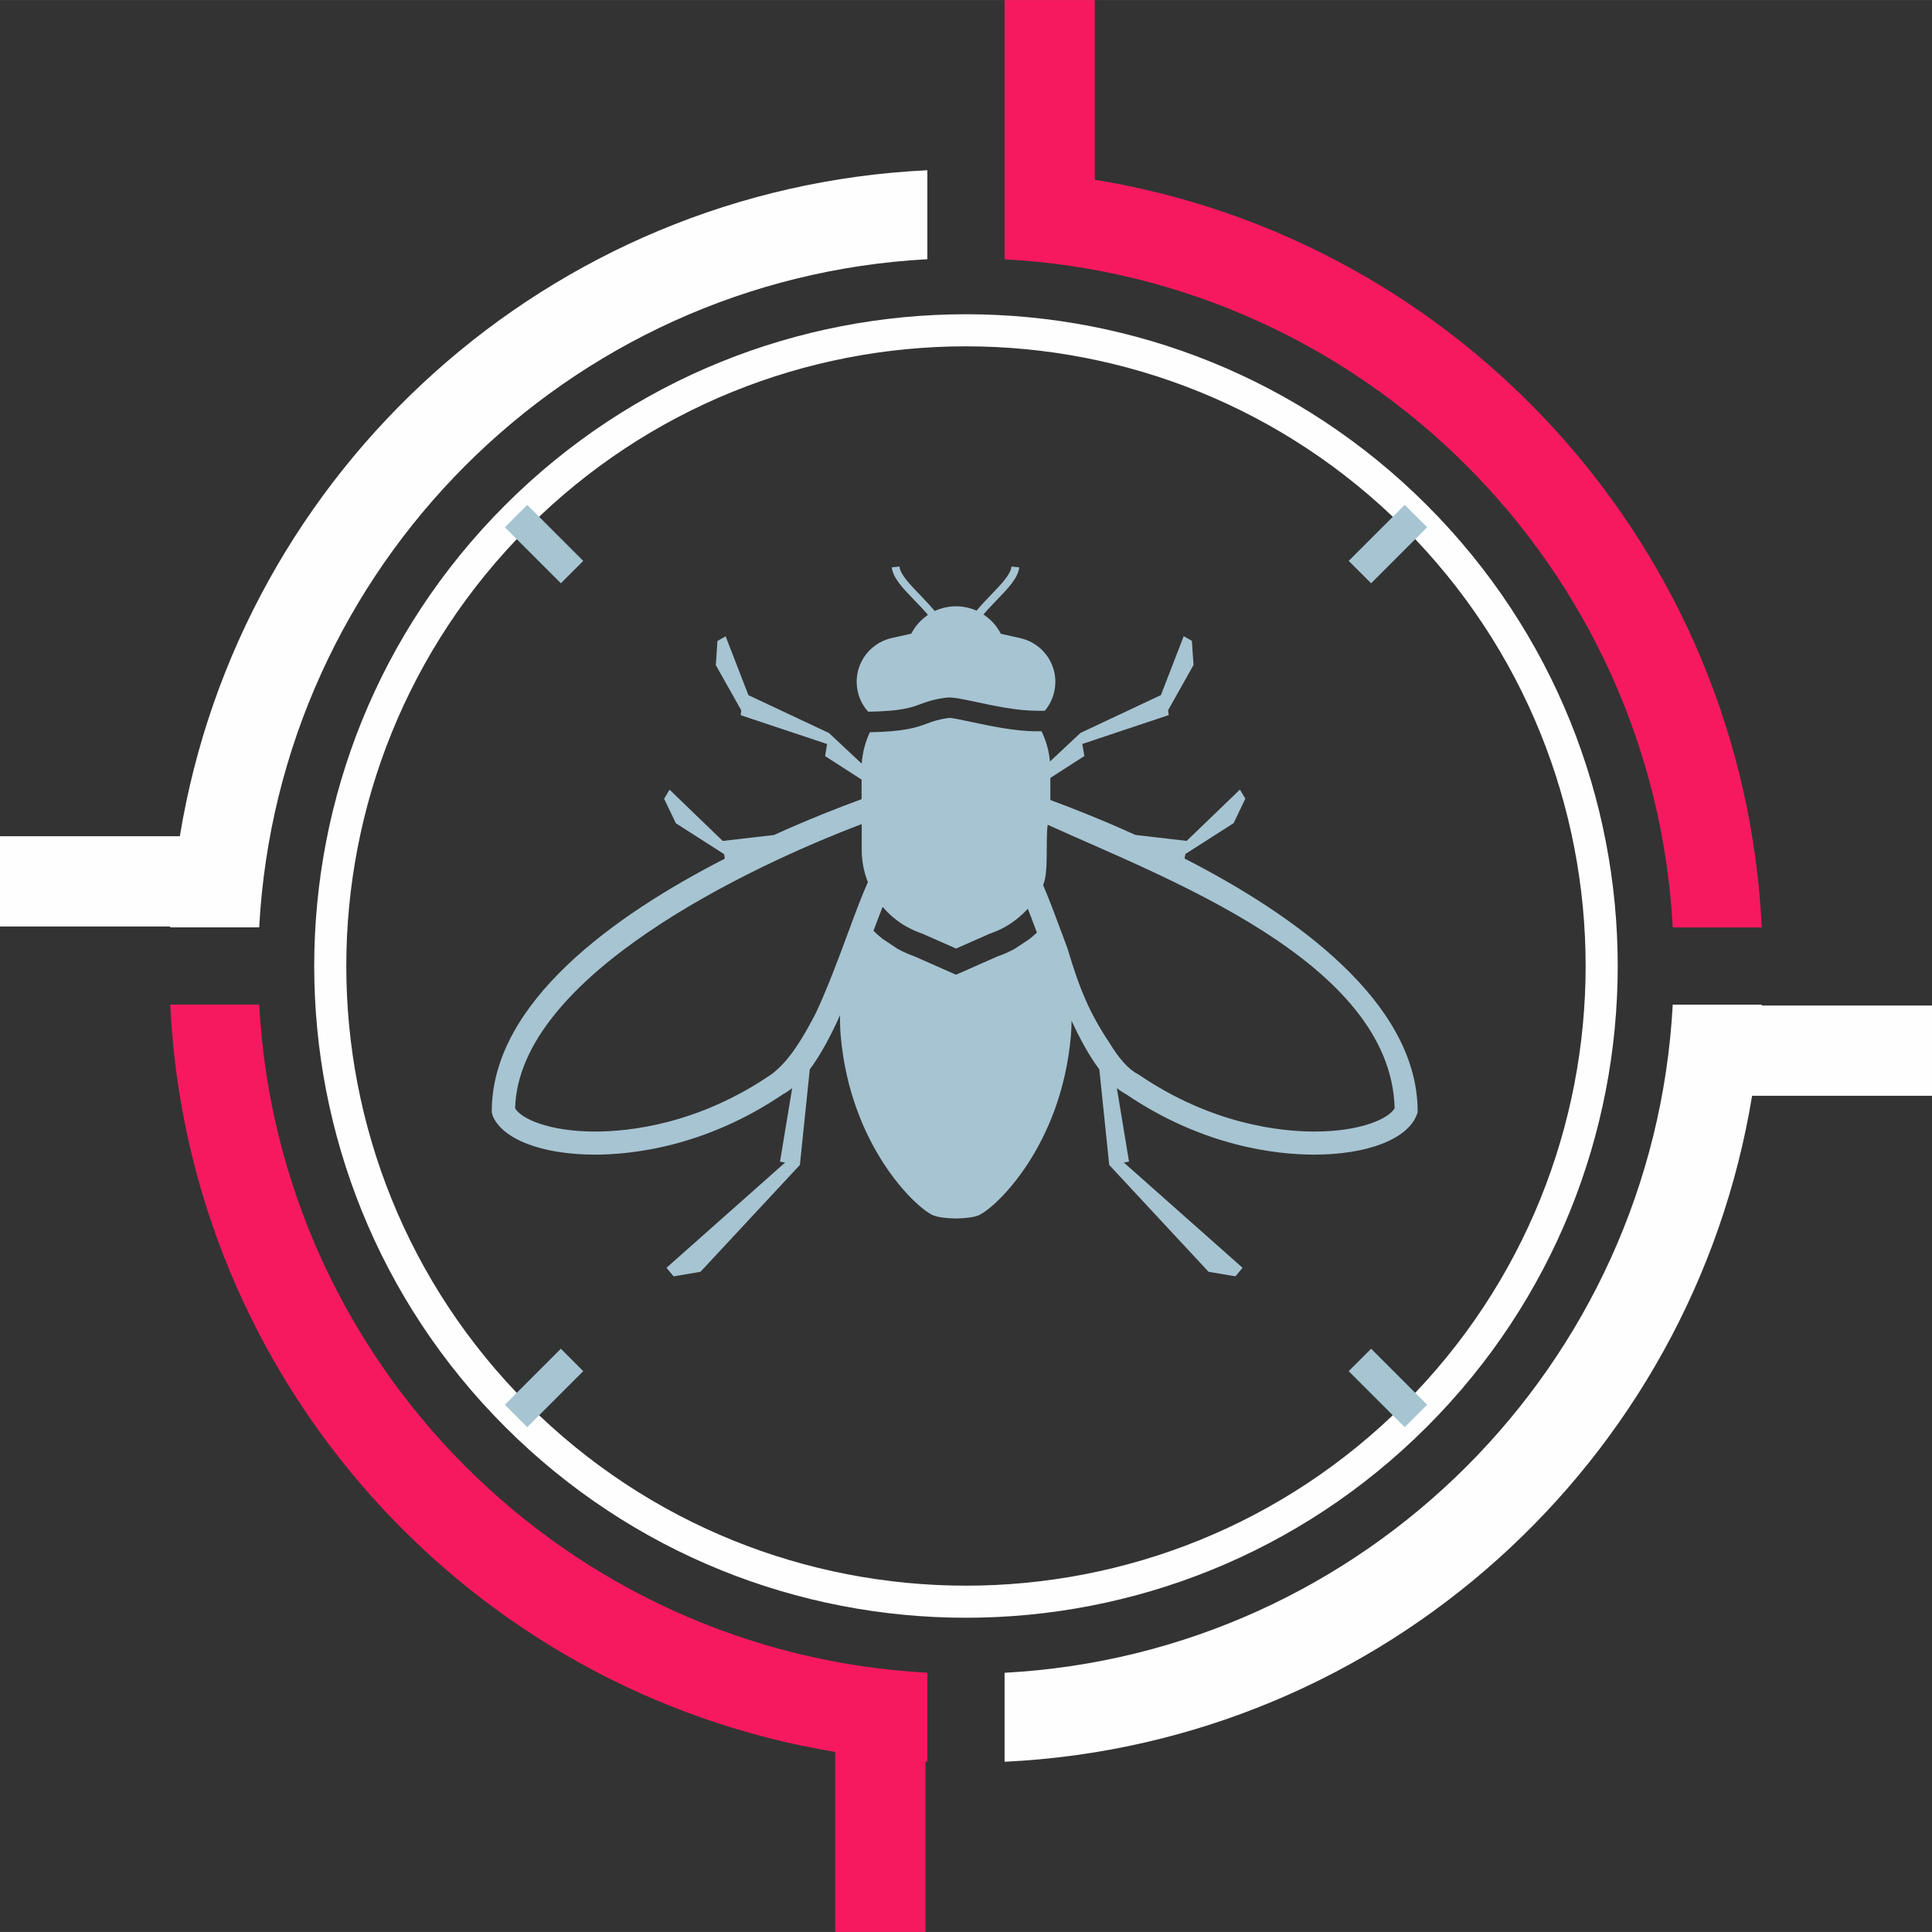 <?xml version="1.0" encoding="UTF-8"?> <svg xmlns="http://www.w3.org/2000/svg" xmlns:xlink="http://www.w3.org/1999/xlink" xml:space="preserve" width="748px" height="748px" version="1.1" style="shape-rendering:geometricPrecision; text-rendering:geometricPrecision; image-rendering:optimizeQuality; fill-rule:evenodd; clip-rule:evenodd" viewBox="0 0 31873 31872"><rect x="0" y="0" width="31873" height="31872" fill="#333333" stroke="none"/> <defs> <style type="text/css"> .fil0 {fill:#A7C4D2} .fil1 {fill:#FEFEFE} .fil2 {fill:#F71960;fill-rule:nonzero} </style> </defs> <g id="Layer_x0020_1">  <path class="fil0" d="M8497 18283c97,167 547,384 1324,384 567,0 1698,-122 2895,-937l19 -12c198,-159 398,-373 725,-1007 196,-420 374,-900 525,-1309 135,-366 240,-644 333,-849 -66,-166 -102,-348 -102,-538l0 -420c-1832,692 -5659,2500 -5718,4688zm-372 105l-12 -32 0 -35c12,-1794 2036,-3230 3845,-4156l-13 -75 -795 -509 -194 -404 90 -150 877 846 846 -98c575,-261 1086,-460 1445,-591l0 -323 -602 -388 33 -199 -1426 -476 10 -80 -420 -746 27 -398 135 -77 376 971 1328 624 541 506c13,-184 60,-359 134,-518 588,-12 772,-80 950,-146 93,-35 185,-68 358,-90 37,-4 181,26 367,66 309,66 721,154 1075,154l83 0c74,153 122,321 139,498l503 -471 1327 -624 376 -972 135 77 27 398 -419 746 10 81 -1426 476 34 199 -561 361 0 365c356,131 850,325 1403,576l846 98 878 -846 90 150 -194 404 -795 508 -14 75c1809,926 3834,2363 3845,4157l0 35 -13 32c-147,402 -812,661 -1695,661l0 0c-611,0 -1823,-130 -3101,-996 -52,-28 -103,-62 -153,-102l201 1214 -86 14 1959 1737 -118 141 -443 -75 -1639 -1763 -163 -1576c-166,-221 -318,-500 -458,-803 0,79 -4,161 -11,246 -159,1829 -1249,2850 -1526,2965 -123,51 -373,51 -373,51 0,0 -249,0 -372,-51 -277,-115 -1367,-1136 -1527,-2965 -10,-118 -13,-231 -10,-339 -152,339 -318,652 -500,896l-163 1576 -1640 1763 -443 75 -118 -141 1958 -1737 -85 -14 201 -1214c-50,40 -100,74 -152,102 -1278,866 -2491,996 -3101,996l0 0c-882,0 -1548,-259 -1696,-661zm6197 -6648c-82,-91 -143,-204 -171,-332l0 0c-90,-398 161,-792 558,-882l324 -72c65,-125 160,-232 276,-310 -69,-82 -147,-164 -225,-244 -190,-196 -353,-366 -372,-541l127 -13c13,130 171,293 336,465 81,84 167,174 245,269 107,-50 226,-78 351,-78l0 0c121,0 236,26 340,72 76,-93 161,-181 240,-263 166,-173 323,-335 336,-465l128 13c-19,175 -182,344 -372,541 -75,78 -151,157 -219,237 121,79 221,188 287,318l324 73c397,90 647,484 558,882l0 0c-27,120 -82,227 -156,315l-136 0c-321,0 -711,-83 -1004,-146 -217,-46 -387,-83 -479,-71 -212,26 -322,67 -434,108 -154,57 -312,116 -863,125zm240 3219c-50,126 -102,263 -152,396 46,46 95,89 146,130l250 167c91,50 187,93 285,127l681 301 681 -301c100,-34 195,-76 286,-126l235 -155c46,-36 90,-73 132,-113 -49,-132 -100,-268 -150,-394 -106,117 -230,217 -368,296l0 0 -3 2c-80,45 -166,83 -255,113l-557 246 0 0 0 0 -558 -246c-88,-29 -173,-68 -253,-112l-5 -2 0 0c-151,-86 -285,-197 -396,-328zm2646 -358c88,200 186,463 312,801 29,78 58,158 89,240 207,691 368,1074 698,1568 147,242 302,426 462,508l20 12c1197,815 2328,937 2895,937 776,0 1227,-216 1324,-384 -65,-2429 -3812,-3805 -5724,-4677 -37,263 20,777 -75,994z"></path> <path class="fil1" d="M29063 16588l2810 0 0 1489 -2968 0c-989,6036 -6090,10689 -12332,10987l0 -1468c5942,-319 10704,-5081 11023,-11023l1468 0 -1 15z"></path> <path class="fil1" d="M0 15284l0 -1489 2967 0c989,-6036 6090,-10689 12332,-10987l0 1468c-5942,319 -10704,5081 -11023,11023l-1468 0 1 -15 -2809 0z"></path> <path class="fil2" d="M15268 29062l0 2810 -1489 0 0 -2970c-6029,-995 -10673,-6093 -10971,-12330l1468 0c319,5942 5081,10704 11023,11023l0 1468c-10,0 -21,-1 -31,-2z"></path> <path class="fil2" d="M18061 2965c6044,983 10705,6087 11003,12335l-1468 0c-319,-5942 -5081,-10704 -11023,-11023l0 -334 0 0 0 -3943 1489 0 0 2965z"></path> <g id="_709875088"> <path class="fil1" d="M8333 8333c-4199,4199 -4199,11007 0,15206 4199,4199 11007,4199 15206,0 4199,-4199 4199,-11007 0,-15206 -4199,-4199 -11007,-4199 -15206,0zm374 374c3992,-3992 10465,-3992 14458,0 3992,3992 3992,10465 0,14458 -3992,3992 -10465,3992 -14458,0 -3992,-3992 -3992,-10465 0,-14458z"></path> <polygon class="fil0" points="22250,22620 22620,22250 23544,23174 23174,23544 "></polygon> <polygon class="fil0" points="8698,23544 8329,23174 9253,22250 9622,22620 "></polygon> <polygon class="fil0" points="8329,8698 8698,8329 9622,9253 9253,9622 "></polygon> <polygon class="fil0" points="22620,9622 22250,9253 23174,8329 23544,8698 "></polygon> </g> </g> </svg> 